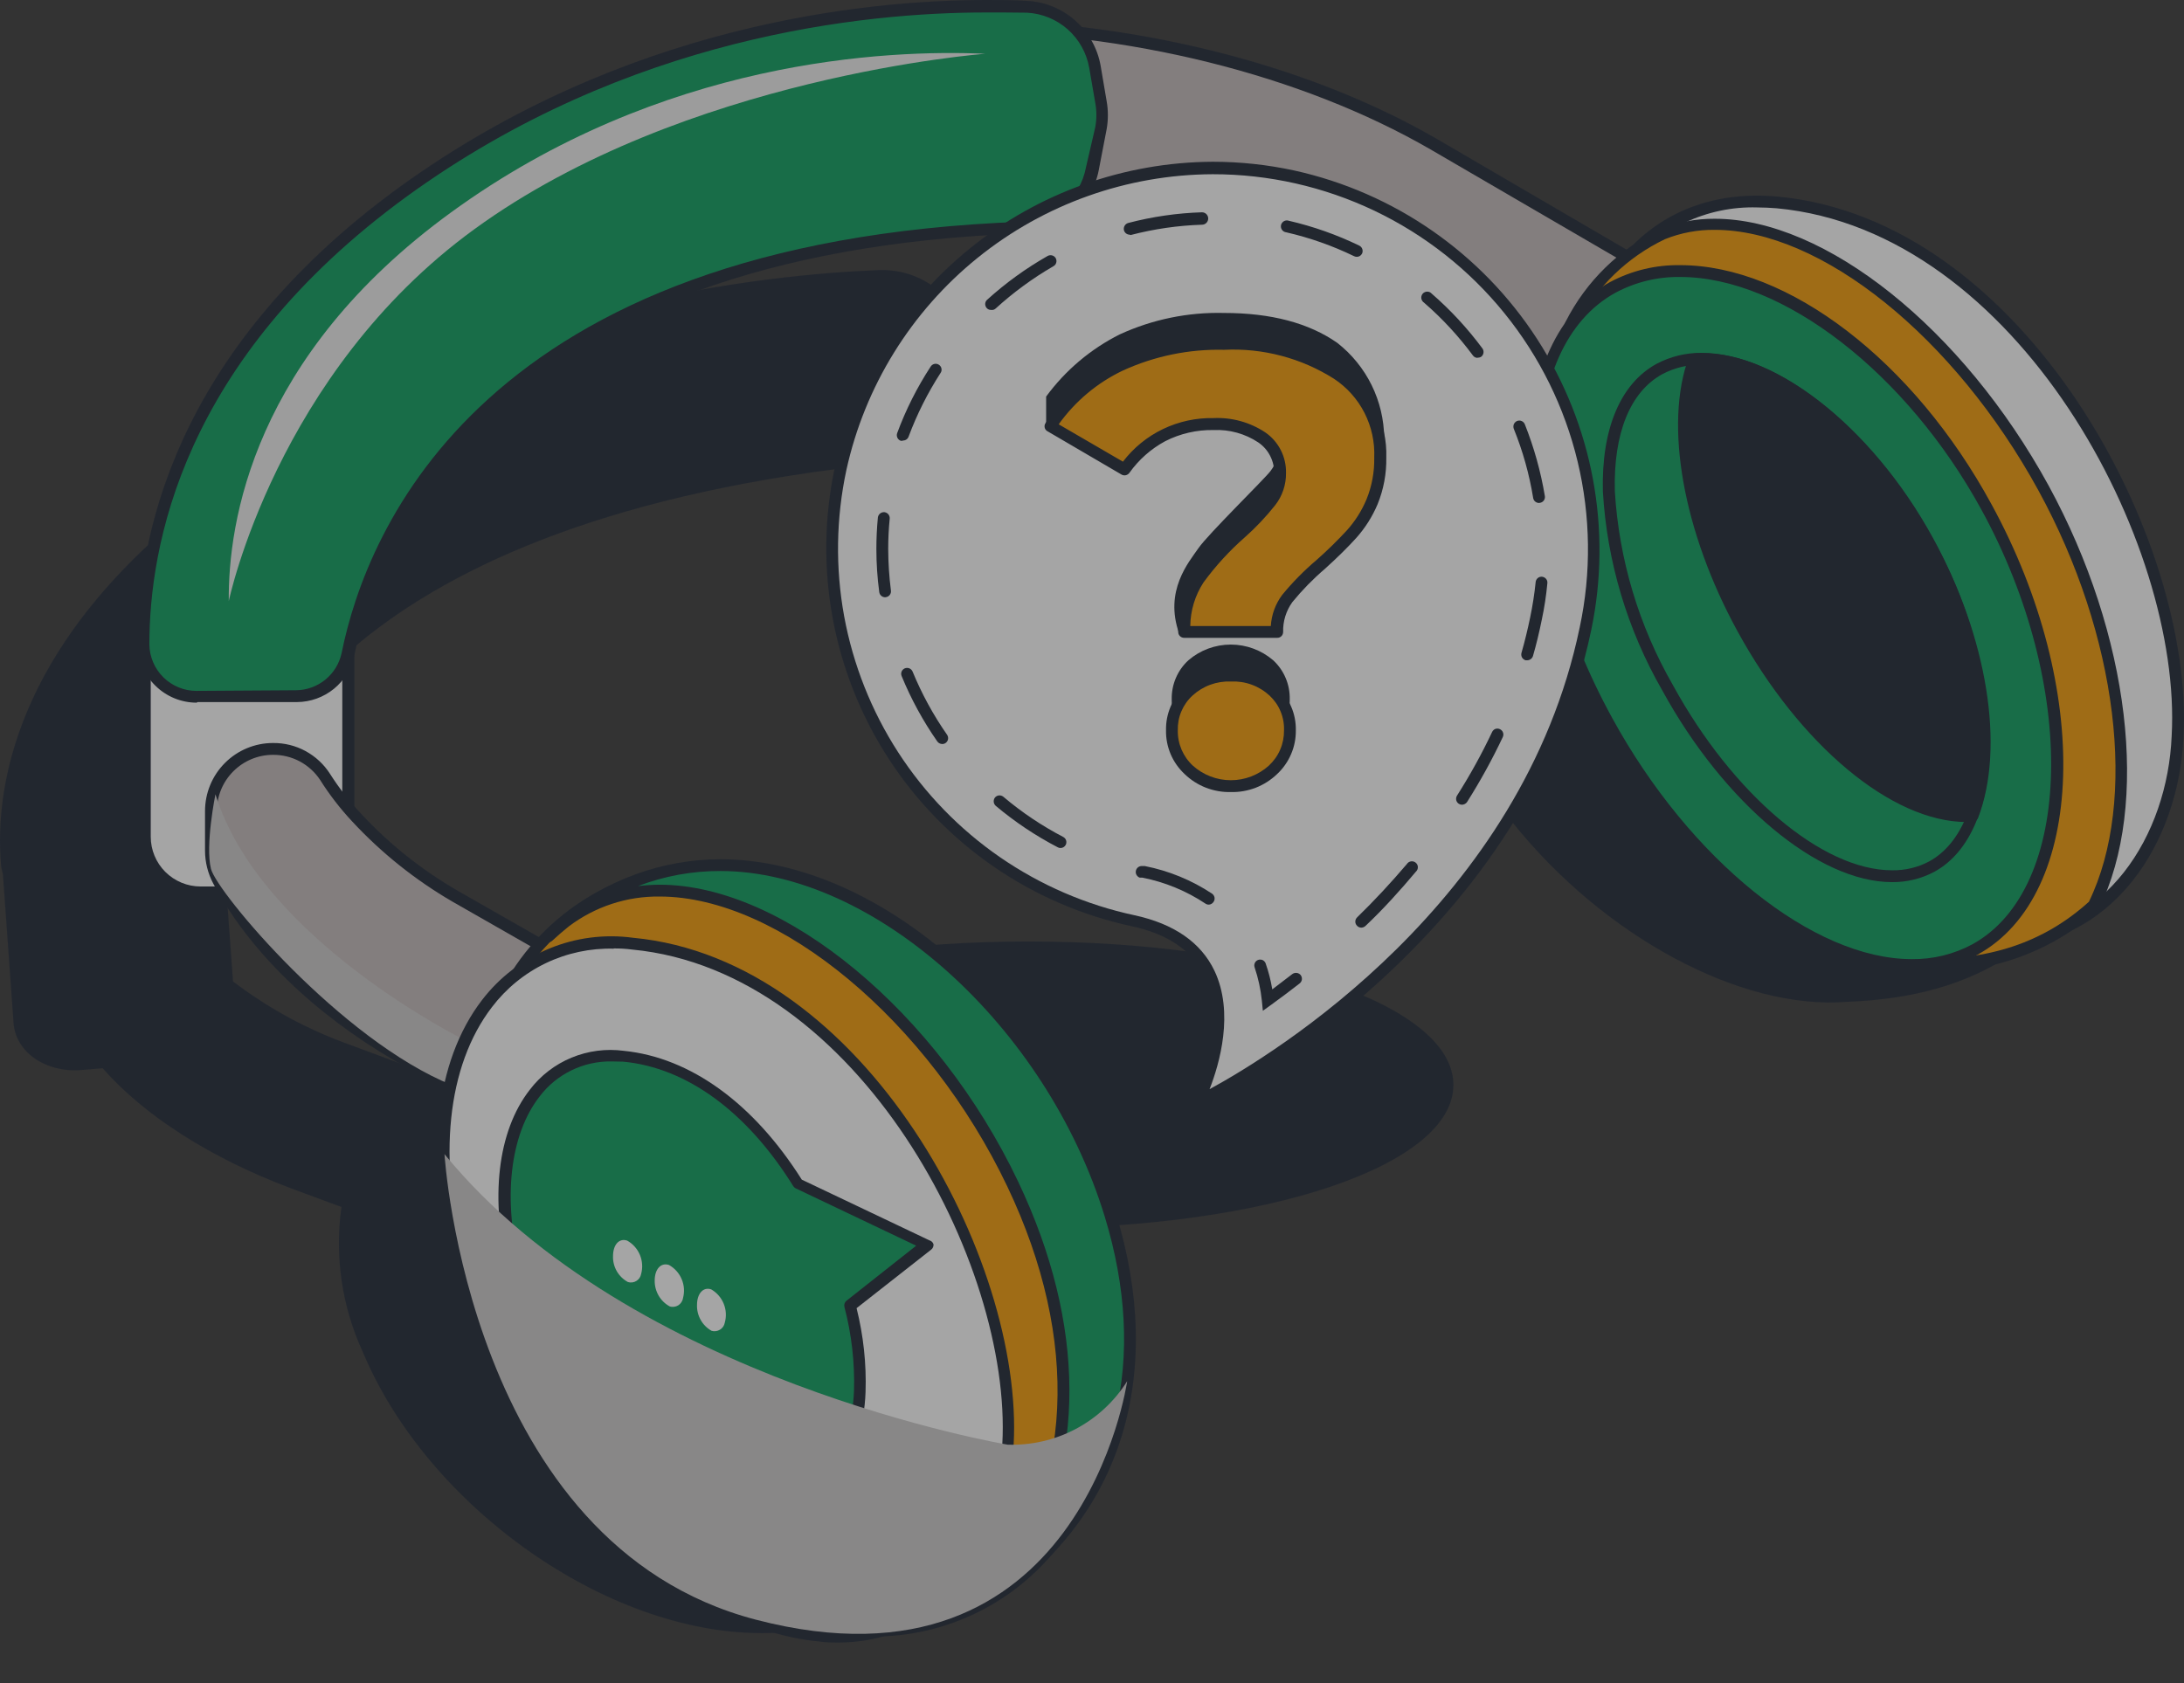 <svg width="48" height="37" viewBox="0 0 48 37" fill="none" xmlns="http://www.w3.org/2000/svg">
<rect x="0" y="0" width="48" height="37" fill="#333333" stroke="none"/>
<g opacity="0.56">
<path d="M36.508 8.384C35.217 8.384 34.172 8.765 33.436 9.424C33.349 9.479 33.261 9.541 33.163 9.604L28.644 7.884C26.272 6.995 23.416 6.516 20.484 6.459C20.14 6.19 19.71 6.055 19.275 6.078C16.687 6.171 10.756 6.809 5.433 10.422C0.422 13.825 0.014 17.373 0.151 19.015C0.157 19.077 0.17 19.138 0.189 19.198L0.427 22.48C0.468 23.027 1.062 23.443 1.757 23.391L2.304 23.353C3.22 24.423 4.686 25.347 6.426 26.001L7.66 26.455C7.479 27.546 7.63 28.665 8.092 29.669C9.506 33.034 13.361 35.77 16.736 35.772C17.219 35.779 17.7 35.709 18.161 35.567C19.502 35.453 20.761 34.873 21.718 33.926C27.243 28.728 17.677 19.526 11.128 22.666C10.525 22.927 9.975 23.298 9.509 23.761L7.548 23.03C6.71 22.72 5.919 22.296 5.198 21.769L5.012 21.624L4.796 18.848C5.157 16.807 7.258 11.298 19.513 10.061C19.88 10.027 20.229 9.886 20.517 9.656C23.01 9.678 25.483 10.112 27.834 10.942L31.39 12.31C31.092 13.905 31.749 16.03 33.327 18.008C35.381 20.579 38.347 22.111 40.595 21.909C42.127 21.849 43.251 21.471 44.118 20.888C44.769 20.56 45.313 20.054 45.689 19.429C46.064 18.804 46.254 18.085 46.239 17.357C46.23 13.768 42.007 8.398 36.508 8.384Z" fill="#151E2D"/>
<path d="M16.763 35.901H16.725C13.328 35.901 9.397 33.127 7.972 29.718C7.514 28.724 7.352 27.619 7.504 26.534L6.388 26.121C4.634 25.462 3.168 24.526 2.257 23.484L1.765 23.525C0.985 23.58 0.342 23.118 0.298 22.491L0.063 19.209C0.042 19.145 0.028 19.079 0.022 19.012C-0.128 17.234 0.367 13.708 5.359 10.316C10.781 6.634 16.903 6.034 19.283 5.939C19.735 5.914 20.181 6.049 20.544 6.319C23.324 6.342 26.082 6.827 28.704 7.752L33.157 9.446C33.226 9.396 33.297 9.347 33.368 9.303C34.134 8.614 35.223 8.242 36.5 8.242C42.13 8.258 46.373 13.773 46.381 17.34C46.394 18.093 46.195 18.834 45.809 19.479C45.422 20.125 44.862 20.649 44.192 20.992C43.246 21.627 42.072 21.966 40.611 22.023H40.595C38.262 22.215 35.236 20.579 33.237 18.073C31.721 16.175 30.988 14.055 31.253 12.375L27.788 11.054C25.466 10.233 23.025 9.801 20.563 9.777C20.262 10.004 19.902 10.144 19.526 10.179C7.548 11.399 5.324 16.64 4.924 18.856L5.121 21.575C5.165 21.61 5.211 21.643 5.261 21.679C5.971 22.201 6.751 22.621 7.578 22.926L9.46 23.624C9.925 23.174 10.467 22.811 11.06 22.552C11.977 22.117 12.98 21.896 13.995 21.903C17.633 21.903 21.69 24.674 23.036 28.08C23.925 30.326 23.482 32.435 21.788 34.024C20.817 34.986 19.54 35.577 18.178 35.696C17.719 35.835 17.242 35.904 16.763 35.901ZM2.312 23.224C2.331 23.224 2.349 23.228 2.366 23.236C2.383 23.244 2.398 23.256 2.41 23.271C3.291 24.299 4.738 25.227 6.481 25.883L7.698 26.335C7.727 26.346 7.751 26.367 7.766 26.394C7.781 26.421 7.786 26.452 7.78 26.482C7.606 27.547 7.755 28.64 8.207 29.62C9.602 32.938 13.426 35.638 16.731 35.638H16.766C17.223 35.642 17.678 35.575 18.115 35.441H18.142C19.451 35.331 20.679 34.763 21.611 33.838C23.227 32.323 23.646 30.315 22.801 28.176C21.485 24.86 17.535 22.158 13.995 22.158C13.018 22.151 12.052 22.366 11.169 22.787C10.577 23.048 10.039 23.419 9.585 23.881C9.568 23.899 9.546 23.911 9.522 23.916C9.497 23.922 9.472 23.92 9.449 23.911L7.485 23.17C6.635 22.854 5.834 22.421 5.105 21.884C5.036 21.835 4.976 21.785 4.913 21.736C4.9 21.725 4.889 21.71 4.881 21.695C4.873 21.678 4.868 21.661 4.867 21.643L4.664 18.853C4.663 18.842 4.663 18.831 4.664 18.82C5.064 16.555 7.312 11.161 19.496 9.927C19.837 9.894 20.162 9.764 20.432 9.552C20.456 9.533 20.486 9.523 20.517 9.522C23.024 9.542 25.511 9.979 27.875 10.816L31.431 12.184C31.459 12.195 31.483 12.216 31.497 12.242C31.512 12.268 31.518 12.299 31.513 12.329C31.21 13.954 31.924 16.044 33.428 17.926C35.381 20.371 38.322 21.971 40.581 21.777H40.609C42.009 21.72 43.134 21.394 44.047 20.782C44.677 20.462 45.204 19.971 45.569 19.366C45.933 18.761 46.12 18.066 46.107 17.36C46.107 13.888 41.968 8.532 36.495 8.516C35.275 8.516 34.243 8.863 33.51 9.522C33.406 9.591 33.324 9.648 33.237 9.711C33.219 9.724 33.198 9.733 33.176 9.735C33.154 9.738 33.131 9.736 33.111 9.727L28.592 8.01C26.286 7.142 23.479 6.642 20.476 6.593C20.446 6.592 20.418 6.581 20.396 6.562C20.096 6.327 19.724 6.203 19.343 6.21H19.275C16.917 6.294 10.852 6.885 5.485 10.532C0.621 13.847 0.137 17.264 0.274 19.003C0.277 19.056 0.288 19.108 0.307 19.157C0.308 19.167 0.308 19.177 0.307 19.187L0.542 22.469C0.577 22.94 1.114 23.29 1.735 23.26L2.282 23.219L2.312 23.224Z" fill="#151E2D"/>
<path d="M3.184 14.375H7.66V18.393C7.66 18.555 7.628 18.716 7.566 18.866C7.504 19.015 7.413 19.151 7.298 19.266C7.184 19.38 7.048 19.471 6.898 19.533C6.748 19.595 6.588 19.627 6.426 19.627H4.418C4.256 19.627 4.096 19.595 3.946 19.533C3.796 19.471 3.66 19.38 3.546 19.266C3.431 19.151 3.34 19.015 3.278 18.866C3.216 18.716 3.184 18.555 3.184 18.393V14.375Z" fill="white"/>
<path d="M6.429 19.756H4.418C4.055 19.756 3.707 19.612 3.451 19.355C3.194 19.099 3.05 18.751 3.05 18.388V14.375C3.051 14.341 3.065 14.308 3.09 14.284C3.114 14.26 3.147 14.247 3.182 14.247H7.66C7.694 14.247 7.726 14.26 7.751 14.284C7.775 14.308 7.788 14.341 7.788 14.375V18.394C7.787 18.754 7.643 19.099 7.389 19.354C7.134 19.609 6.789 19.754 6.429 19.756ZM3.313 14.498V18.394C3.313 18.684 3.428 18.962 3.633 19.167C3.839 19.372 4.117 19.488 4.407 19.488H6.429C6.719 19.488 6.997 19.372 7.202 19.167C7.408 18.962 7.523 18.684 7.523 18.394V14.498H3.313Z" fill="#151E2D"/>
<path d="M13.404 23.851C13.404 25.52 17.527 26.86 22.612 26.86C27.697 26.86 31.822 25.506 31.822 23.851C31.822 22.196 27.697 20.842 22.612 20.842C17.527 20.842 13.404 22.18 13.404 23.851Z" fill="#151E2D"/>
<path d="M22.604 27.002C17.368 27.002 13.268 25.618 13.268 23.851C13.268 22.084 17.371 20.697 22.604 20.697C27.837 20.697 31.943 22.081 31.943 23.851C31.943 25.621 27.842 27.002 22.604 27.002ZM22.604 20.957C17.68 20.957 13.527 22.283 13.527 23.851C13.527 25.418 17.683 26.742 22.604 26.742C27.525 26.742 31.683 25.418 31.683 23.851C31.683 22.283 27.525 20.957 22.604 20.957Z" fill="#151E2D"/>
<path d="M47.871 16.186C47.776 18.541 46.23 20.943 43.473 20.672C39.993 20.355 36.224 16.457 35.017 11.973C33.811 7.49 35.644 4.133 39.077 4.451C44.378 4.951 48.101 11.837 47.871 16.186Z" fill="white"/>
<path d="M43.883 20.823C43.741 20.823 43.593 20.823 43.448 20.801C39.939 20.481 36.109 16.536 34.878 12.006C34.2 9.489 34.443 7.219 35.548 5.777C36.369 4.7 37.611 4.185 39.074 4.322C44.51 4.831 48.227 11.875 47.989 16.194C47.894 18.492 46.455 20.823 43.883 20.823ZM38.62 4.56C38.068 4.544 37.52 4.66 37.022 4.898C36.523 5.136 36.088 5.489 35.753 5.928C34.7 7.296 34.47 9.484 35.127 11.93C36.322 16.364 40.065 20.224 43.473 20.533C43.61 20.533 43.746 20.555 43.883 20.555C46.291 20.555 47.639 18.35 47.729 16.178C47.965 11.957 44.343 5.074 39.05 4.579C38.905 4.568 38.76 4.56 38.62 4.56Z" fill="#151E2D"/>
<path d="M31.502 3.16C26.283 0.145 18.328 -0.353 12.731 2.208C13.117 2.705 13.503 3.201 13.886 3.698C14.323 4.262 14.761 4.823 15.204 5.381C20.032 3.739 26.245 4.352 30.488 6.803L40.852 12.857L42.606 11.85V9.662L31.502 3.16Z" fill="#C3B9B9"/>
<path d="M40.852 12.983C40.829 12.983 40.806 12.976 40.787 12.964L30.427 6.913C27.869 5.435 24.464 4.587 21.083 4.587C19.102 4.575 17.133 4.883 15.251 5.501C15.226 5.511 15.198 5.512 15.173 5.504C15.147 5.497 15.124 5.481 15.108 5.46C14.668 4.913 14.236 4.352 13.806 3.797C13.797 3.793 13.79 3.786 13.784 3.778L13.043 2.82L12.627 2.273C12.615 2.258 12.607 2.24 12.603 2.221C12.599 2.202 12.6 2.182 12.605 2.164C12.61 2.145 12.619 2.127 12.631 2.112C12.643 2.097 12.659 2.084 12.677 2.076C15.046 1.001 17.918 0.427 20.962 0.427C24.82 0.427 28.685 1.381 31.568 3.047L42.674 9.531C42.694 9.542 42.711 9.558 42.722 9.578C42.734 9.597 42.74 9.62 42.74 9.643V11.831C42.74 11.854 42.734 11.877 42.722 11.896C42.711 11.916 42.694 11.932 42.674 11.943L40.921 12.953C40.901 12.969 40.877 12.979 40.852 12.983ZM21.083 4.328C24.508 4.328 27.962 5.189 30.558 6.688L40.852 12.706L42.477 11.763V9.711L31.437 3.283C28.594 1.641 24.776 0.687 20.962 0.687C18.206 0.65 15.472 1.185 12.934 2.26L13.248 2.662L13.965 3.586C13.976 3.595 13.985 3.605 13.992 3.616C14.411 4.163 14.829 4.691 15.253 5.228C17.136 4.619 19.104 4.316 21.083 4.328Z" fill="#151E2D"/>
<path d="M44.923 10.729C42.712 6.688 38.976 4.163 36.56 5.148C35.74 5.49 35.004 6.275 34.533 7.134L42.083 21.214C43.845 21.288 45.092 20.773 46.028 19.914C47.087 17.759 46.777 14.104 44.923 10.729Z" fill="#F59A00"/>
<path d="M42.401 21.351C42.291 21.351 42.182 21.351 42.067 21.351C42.044 21.349 42.023 21.342 42.003 21.331C41.984 21.319 41.968 21.302 41.958 21.282L34.407 7.203C34.397 7.183 34.392 7.162 34.392 7.14C34.392 7.118 34.397 7.096 34.407 7.077C34.859 6.183 35.594 5.465 36.497 5.033C36.876 4.882 37.28 4.806 37.687 4.809C40.117 4.809 43.134 7.222 45.024 10.674C46.813 13.957 47.259 17.682 46.132 19.975C46.124 19.989 46.114 20.002 46.102 20.013C45.088 20.922 43.761 21.401 42.401 21.351ZM42.152 21.077C43.703 21.129 44.92 20.719 45.91 19.824C46.991 17.6 46.545 13.97 44.8 10.781C42.953 7.408 40.029 5.053 37.687 5.053C37.313 5.049 36.941 5.118 36.593 5.258C35.764 5.654 35.087 6.31 34.665 7.126L42.152 21.077Z" fill="#151E2D"/>
<path d="M35.452 6.319C37.723 5.077 41.471 7.126 43.673 11.147C45.875 15.168 45.689 19.627 43.418 20.875C41.148 22.122 37.526 19.865 35.327 15.847C33.127 11.828 33.182 7.564 35.452 6.319Z" fill="#049B5A"/>
<path d="M42.026 21.337C39.731 21.337 36.992 19.148 35.212 15.901C32.982 11.825 33.062 7.473 35.389 6.199C35.863 5.947 36.393 5.82 36.929 5.829C39.307 5.829 42.059 7.941 43.768 11.084C45.989 15.144 45.85 19.679 43.462 20.987C43.02 21.222 42.526 21.342 42.026 21.337ZM36.929 6.089C36.434 6.081 35.944 6.2 35.507 6.434C33.305 7.64 33.269 11.834 35.433 15.784C37.14 18.905 39.848 21.085 42.017 21.085C42.481 21.091 42.939 20.979 43.347 20.76C45.574 19.54 45.669 15.078 43.549 11.207C41.908 8.206 39.186 6.089 36.929 6.089Z" fill="#151E2D"/>
<path d="M36.473 8.113C38.024 7.263 40.707 8.877 42.359 11.897C44.012 14.917 44.001 18.188 42.458 19.05C40.915 19.912 38.297 18.139 36.656 15.119C35.015 12.099 34.919 8.964 36.473 8.113Z" fill="#049B5A"/>
<path d="M41.58 19.392C39.966 19.392 37.892 17.66 36.536 15.182C35.766 13.844 35.318 12.346 35.228 10.805C35.193 9.437 35.611 8.434 36.407 7.999C36.714 7.836 37.056 7.753 37.403 7.758C39.074 7.758 41.159 9.435 42.472 11.834C43.246 13.194 43.681 14.72 43.738 16.285C43.738 17.682 43.306 18.73 42.518 19.162C42.23 19.317 41.907 19.396 41.58 19.392ZM37.406 8.018C37.102 8.012 36.801 8.083 36.533 8.226C35.827 8.614 35.458 9.528 35.491 10.8C35.582 12.299 36.018 13.756 36.766 15.059C38.078 17.458 40.048 19.132 41.583 19.132C41.868 19.137 42.151 19.07 42.403 18.935C43.106 18.549 43.498 17.587 43.498 16.287C43.44 14.767 43.017 13.282 42.264 11.96C40.975 9.637 38.984 8.018 37.406 8.018Z" fill="#151E2D"/>
<path d="M42.36 11.897C43.585 14.132 43.894 16.506 43.347 17.937C41.796 18.032 39.701 16.391 38.289 13.812C37.072 11.585 36.714 9.301 37.23 7.911C38.798 7.785 40.951 9.323 42.36 11.897Z" fill="#151E2D"/>
<path d="M43.221 18.071C41.58 18.071 39.558 16.383 38.185 13.874C36.99 11.686 36.571 9.334 37.116 7.856C37.125 7.833 37.14 7.813 37.16 7.798C37.179 7.783 37.203 7.774 37.228 7.772C38.921 7.635 41.123 9.342 42.483 11.826C43.681 14.014 44.069 16.427 43.476 17.975C43.467 17.998 43.452 18.018 43.432 18.033C43.412 18.047 43.388 18.056 43.364 18.057L43.221 18.071ZM37.324 8.034C36.847 9.44 37.266 11.67 38.404 13.751C39.712 16.14 41.687 17.811 43.213 17.811H43.254C43.771 16.347 43.369 14.014 42.247 11.962C40.959 9.604 38.916 7.969 37.324 8.034Z" fill="#151E2D"/>
<path d="M10.015 19.709C9.203 19.242 8.465 18.657 7.827 17.972C7.57 17.7 7.34 17.403 7.14 17.086C7.017 16.894 6.847 16.737 6.647 16.628C6.446 16.52 6.222 16.463 5.994 16.465C5.631 16.465 5.283 16.609 5.027 16.866C4.77 17.122 4.626 17.47 4.626 17.833V18.716C4.626 18.946 4.683 19.172 4.793 19.373C5.583 20.853 7 22.201 8.74 23.203L15.94 27.306L17.694 26.299V24.111L10.015 19.709Z" fill="#C3B9B9"/>
<path d="M15.948 27.443C15.925 27.442 15.903 27.437 15.883 27.426L8.683 23.323C6.888 22.278 5.471 20.899 4.686 19.422C4.569 19.201 4.507 18.955 4.506 18.705V17.83C4.506 17.434 4.663 17.053 4.943 16.773C5.223 16.492 5.603 16.334 5.999 16.334C6.249 16.331 6.496 16.392 6.715 16.511C6.935 16.631 7.121 16.804 7.255 17.015C7.453 17.326 7.68 17.617 7.933 17.885C8.56 18.561 9.286 19.138 10.086 19.597L17.781 23.99C17.801 24.002 17.817 24.018 17.829 24.038C17.84 24.057 17.846 24.08 17.847 24.102V26.291C17.847 26.314 17.841 26.336 17.829 26.356C17.818 26.376 17.801 26.392 17.781 26.403L16.028 27.413C16.005 27.43 15.977 27.441 15.948 27.443ZM5.999 16.594C5.672 16.594 5.358 16.725 5.127 16.957C4.895 17.189 4.766 17.503 4.766 17.83V18.714C4.769 18.922 4.823 19.125 4.924 19.307C5.685 20.735 7.069 22.078 8.822 23.09L15.948 27.164L17.573 26.228V24.179L9.949 19.824C9.128 19.347 8.382 18.751 7.736 18.054C7.475 17.774 7.24 17.47 7.036 17.146C6.923 16.975 6.769 16.835 6.588 16.738C6.407 16.642 6.204 16.592 5.999 16.594Z" fill="#151E2D"/>
<g style="mix-blend-mode:multiply">
<path d="M10.239 22.877C10.239 22.877 5.728 20.667 4.735 17.461C4.735 17.461 4.506 18.585 4.637 19.102C4.768 19.619 7.49 22.866 9.936 23.856L10.239 22.877Z" fill="#CBC9C9"/>
</g>
<path d="M24.073 1.469C24.011 1.11 23.828 0.783 23.554 0.543C23.28 0.303 22.932 0.164 22.568 0.15C20.057 0.038 14.266 0.29 8.866 4.21C3.783 7.9 3.141 12.168 3.16 14.173C3.161 14.325 3.193 14.475 3.252 14.615C3.312 14.755 3.399 14.882 3.507 14.989C3.616 15.095 3.745 15.179 3.886 15.236C4.027 15.292 4.178 15.321 4.33 15.319H6.519C6.789 15.318 7.05 15.223 7.258 15.051C7.466 14.879 7.608 14.64 7.66 14.375C8.149 11.93 10.578 5.43 22.505 5C22.865 4.988 23.21 4.853 23.485 4.619C23.759 4.385 23.946 4.066 24.015 3.712L24.185 2.815C24.22 2.627 24.22 2.434 24.185 2.246L24.073 1.469Z" fill="#049B5A"/>
<path d="M4.322 15.447C3.983 15.447 3.657 15.313 3.415 15.074C3.173 14.836 3.034 14.512 3.028 14.173C3.009 11.984 3.731 7.777 8.789 4.106C13.708 0.547 18.976 0 21.676 0C21.98 0 22.284 0 22.574 0.019C22.965 0.039 23.338 0.191 23.631 0.451C23.925 0.71 24.122 1.061 24.19 1.447L24.322 2.224C24.358 2.427 24.358 2.636 24.322 2.839L24.149 3.737C24.076 4.122 23.873 4.47 23.575 4.724C23.276 4.978 22.9 5.122 22.508 5.132C10.822 5.553 8.322 11.763 7.788 14.402C7.728 14.692 7.57 14.953 7.341 15.141C7.112 15.328 6.826 15.432 6.53 15.434H4.341L4.322 15.447ZM21.676 0.274C19.006 0.274 13.801 0.788 8.943 4.317C3.978 7.933 3.283 12.036 3.283 14.17C3.287 14.441 3.398 14.7 3.591 14.89C3.785 15.081 4.045 15.188 4.317 15.188V15.319V15.188L6.505 15.174C6.741 15.172 6.969 15.09 7.152 14.94C7.334 14.791 7.46 14.584 7.509 14.353C8.056 11.645 10.603 5.301 22.478 4.875C22.809 4.865 23.128 4.742 23.38 4.527C23.632 4.311 23.803 4.016 23.865 3.69L24.073 2.79C24.104 2.617 24.104 2.44 24.073 2.268L23.939 1.491C23.881 1.164 23.715 0.866 23.467 0.646C23.218 0.426 22.902 0.296 22.571 0.279C22.275 0.274 21.977 0.274 21.676 0.274Z" fill="#151E2D"/>
<path d="M10.425 5.039C15.046 1.674 21.654 1.182 21.654 1.182C19.502 1.086 14.542 1.302 9.916 4.667C5.561 7.834 5.012 11.489 5.028 13.215C5.028 13.215 6.07 8.207 10.425 5.039Z" fill="#EFEFEF"/>
<path d="M34.845 13.82C33.373 20.894 26.319 24.215 26.319 24.215C26.319 24.215 28.004 20.913 24.893 20.243C23.274 19.896 21.794 19.076 20.64 17.888C19.486 16.699 18.711 15.195 18.412 13.566C18.113 11.937 18.304 10.256 18.96 8.736C19.617 7.215 20.71 5.923 22.101 5.024C23.492 4.124 25.118 3.658 26.774 3.683C28.43 3.708 30.042 4.223 31.405 5.164C32.768 6.105 33.821 7.429 34.432 8.969C35.042 10.509 35.182 12.195 34.834 13.814L34.845 13.82Z" fill="white"/>
<path d="M26.319 24.346C26.284 24.346 26.25 24.332 26.226 24.308C26.207 24.288 26.195 24.263 26.191 24.236C26.187 24.209 26.192 24.182 26.204 24.157C26.204 24.157 26.997 22.571 26.455 21.441C26.195 20.894 25.665 20.533 24.877 20.363C22.674 19.89 20.75 18.562 19.525 16.671C18.301 14.78 17.877 12.48 18.347 10.277C18.761 8.38 19.81 6.68 21.32 5.458C22.829 4.236 24.71 3.566 26.652 3.556C27.255 3.556 27.855 3.62 28.444 3.748C30.642 4.232 32.56 5.563 33.783 7.453C35.005 9.343 35.433 11.638 34.974 13.842C33.505 20.899 26.447 24.31 26.376 24.346C26.357 24.35 26.337 24.35 26.319 24.346ZM26.652 3.83C24.771 3.838 22.949 4.486 21.486 5.668C20.023 6.85 19.006 8.495 18.602 10.332C18.375 11.39 18.358 12.483 18.553 13.548C18.749 14.612 19.152 15.628 19.739 16.537C20.327 17.446 21.088 18.23 21.979 18.845C22.87 19.459 23.873 19.893 24.932 20.12C25.802 20.308 26.395 20.719 26.691 21.34C27.128 22.259 26.803 23.386 26.584 23.944C27.976 23.186 33.458 19.857 34.719 13.792C34.976 12.591 34.96 11.347 34.674 10.151C34.388 8.956 33.838 7.84 33.064 6.885C32.291 5.93 31.314 5.16 30.204 4.631C29.095 4.103 27.881 3.829 26.652 3.83Z" fill="#151E2D"/>
<path d="M27.755 22.221L27.733 21.996C27.707 21.747 27.654 21.503 27.574 21.266C27.569 21.25 27.566 21.233 27.567 21.216C27.568 21.199 27.572 21.183 27.58 21.167C27.587 21.152 27.597 21.138 27.61 21.127C27.623 21.116 27.637 21.107 27.653 21.102C27.669 21.096 27.686 21.094 27.703 21.095C27.72 21.096 27.737 21.1 27.752 21.107C27.767 21.115 27.781 21.125 27.792 21.138C27.803 21.15 27.812 21.165 27.817 21.181C27.882 21.366 27.93 21.556 27.962 21.75L28.403 21.413C28.43 21.393 28.465 21.384 28.499 21.388C28.533 21.392 28.564 21.409 28.586 21.435C28.607 21.463 28.617 21.497 28.613 21.532C28.609 21.566 28.591 21.597 28.564 21.619C28.348 21.788 28.138 21.944 27.938 22.089L27.755 22.221Z" fill="#151E2D"/>
<path d="M29.918 20.393C29.901 20.393 29.884 20.389 29.868 20.382C29.852 20.375 29.837 20.365 29.825 20.352C29.813 20.34 29.804 20.326 29.797 20.31C29.79 20.294 29.787 20.277 29.787 20.261C29.787 20.243 29.79 20.227 29.797 20.211C29.804 20.195 29.813 20.181 29.825 20.169C30.214 19.791 30.58 19.395 30.92 18.995C30.93 18.98 30.943 18.966 30.958 18.956C30.974 18.945 30.992 18.939 31.01 18.936C31.029 18.933 31.048 18.934 31.066 18.939C31.084 18.944 31.101 18.953 31.115 18.965C31.129 18.977 31.141 18.991 31.149 19.008C31.157 19.025 31.162 19.044 31.162 19.062C31.162 19.081 31.159 19.1 31.151 19.117C31.144 19.134 31.133 19.15 31.119 19.162C30.777 19.57 30.405 19.983 30.011 20.355C29.986 20.379 29.953 20.392 29.918 20.393ZM26.565 19.887C26.538 19.887 26.512 19.878 26.491 19.863C26.071 19.584 25.601 19.391 25.107 19.294H25.049C25.019 19.283 24.994 19.261 24.978 19.233C24.962 19.205 24.958 19.172 24.965 19.141C24.972 19.109 24.99 19.082 25.016 19.063C25.043 19.044 25.075 19.036 25.107 19.039H25.161C25.689 19.143 26.191 19.349 26.639 19.646C26.653 19.656 26.665 19.668 26.674 19.683C26.683 19.697 26.69 19.713 26.693 19.73C26.696 19.747 26.695 19.764 26.692 19.78C26.688 19.797 26.681 19.813 26.671 19.827C26.66 19.845 26.644 19.86 26.625 19.87C26.607 19.881 26.586 19.887 26.565 19.887ZM23.312 18.642C23.291 18.643 23.27 18.639 23.252 18.629C22.764 18.376 22.305 18.069 21.884 17.715C21.859 17.692 21.843 17.661 21.84 17.627C21.837 17.593 21.847 17.559 21.868 17.532C21.89 17.506 21.922 17.489 21.956 17.486C21.99 17.483 22.024 17.494 22.051 17.515C22.456 17.858 22.897 18.154 23.367 18.399C23.382 18.407 23.395 18.418 23.407 18.431C23.418 18.444 23.426 18.459 23.431 18.475C23.436 18.491 23.438 18.509 23.436 18.526C23.435 18.543 23.43 18.559 23.422 18.574C23.411 18.594 23.395 18.611 23.376 18.623C23.357 18.635 23.335 18.642 23.312 18.642ZM32.131 17.691C32.107 17.691 32.084 17.684 32.063 17.671C32.034 17.653 32.013 17.623 32.005 17.59C31.998 17.556 32.004 17.52 32.022 17.491C32.308 17.041 32.566 16.575 32.793 16.093C32.8 16.077 32.81 16.063 32.823 16.051C32.835 16.039 32.85 16.03 32.866 16.024C32.882 16.018 32.899 16.016 32.916 16.017C32.934 16.018 32.95 16.022 32.966 16.03C32.981 16.037 32.995 16.047 33.007 16.06C33.019 16.072 33.028 16.087 33.033 16.103C33.039 16.119 33.042 16.136 33.041 16.153C33.04 16.17 33.036 16.187 33.029 16.202C32.797 16.694 32.534 17.171 32.244 17.63C32.231 17.649 32.215 17.664 32.195 17.674C32.175 17.685 32.154 17.69 32.131 17.691ZM20.708 16.356C20.687 16.356 20.666 16.351 20.648 16.341C20.629 16.332 20.613 16.318 20.601 16.301C20.287 15.852 20.024 15.369 19.816 14.862C19.809 14.846 19.806 14.829 19.806 14.812C19.806 14.795 19.809 14.778 19.816 14.762C19.823 14.746 19.832 14.732 19.845 14.72C19.857 14.708 19.871 14.699 19.887 14.692C19.919 14.68 19.955 14.68 19.987 14.693C20.018 14.707 20.044 14.732 20.057 14.764C20.258 15.253 20.512 15.719 20.815 16.153C20.825 16.167 20.831 16.183 20.835 16.2C20.839 16.216 20.839 16.233 20.836 16.25C20.833 16.267 20.827 16.283 20.817 16.297C20.808 16.312 20.796 16.324 20.782 16.334C20.76 16.349 20.734 16.357 20.708 16.356ZM33.565 14.515H33.529C33.496 14.505 33.468 14.483 33.451 14.453C33.434 14.422 33.43 14.386 33.439 14.353C33.513 14.096 33.576 13.833 33.63 13.573C33.684 13.316 33.724 13.056 33.751 12.794C33.752 12.777 33.758 12.761 33.766 12.746C33.774 12.731 33.785 12.717 33.798 12.707C33.811 12.696 33.826 12.688 33.843 12.683C33.859 12.679 33.876 12.677 33.893 12.679C33.91 12.681 33.926 12.686 33.941 12.694C33.956 12.702 33.969 12.713 33.98 12.726C33.991 12.739 33.999 12.755 34.004 12.771C34.008 12.787 34.01 12.804 34.008 12.821C33.983 13.092 33.942 13.36 33.885 13.626C33.83 13.899 33.764 14.173 33.691 14.424C33.682 14.45 33.666 14.472 33.645 14.488C33.623 14.505 33.597 14.514 33.57 14.515H33.565ZM19.452 13.13C19.421 13.13 19.39 13.118 19.367 13.097C19.343 13.076 19.328 13.047 19.324 13.015C19.282 12.701 19.261 12.384 19.261 12.066C19.261 11.836 19.272 11.607 19.294 11.377C19.298 11.343 19.315 11.312 19.341 11.29C19.368 11.268 19.402 11.257 19.436 11.259C19.47 11.263 19.502 11.28 19.524 11.306C19.546 11.333 19.557 11.367 19.554 11.402C19.532 11.62 19.521 11.845 19.521 12.066C19.522 12.373 19.542 12.679 19.581 12.983C19.583 13 19.582 13.017 19.578 13.033C19.573 13.05 19.566 13.065 19.555 13.079C19.545 13.092 19.532 13.103 19.517 13.112C19.502 13.12 19.486 13.126 19.469 13.128L19.452 13.13ZM33.825 11.057C33.794 11.057 33.764 11.046 33.74 11.026C33.716 11.006 33.701 10.978 33.696 10.947C33.611 10.425 33.468 9.914 33.269 9.424C33.258 9.391 33.259 9.356 33.272 9.324C33.286 9.293 33.312 9.268 33.343 9.254C33.376 9.242 33.411 9.242 33.443 9.256C33.475 9.27 33.5 9.296 33.513 9.328C33.715 9.837 33.863 10.366 33.953 10.906C33.956 10.923 33.955 10.941 33.951 10.957C33.947 10.974 33.94 10.989 33.93 11.003C33.919 11.017 33.907 11.029 33.892 11.037C33.877 11.046 33.861 11.052 33.844 11.054L33.825 11.057ZM19.841 9.689C19.825 9.692 19.81 9.692 19.794 9.689C19.762 9.677 19.736 9.652 19.722 9.621C19.708 9.59 19.706 9.555 19.718 9.522C19.908 9.007 20.156 8.515 20.456 8.056C20.465 8.042 20.477 8.03 20.491 8.02C20.505 8.01 20.521 8.004 20.537 8C20.554 7.996 20.571 7.996 20.587 7.999C20.604 8.002 20.62 8.009 20.634 8.018C20.649 8.027 20.661 8.039 20.671 8.053C20.681 8.067 20.688 8.083 20.691 8.1C20.695 8.117 20.695 8.134 20.692 8.151C20.689 8.168 20.682 8.184 20.672 8.198C20.388 8.638 20.152 9.108 19.969 9.599C19.96 9.625 19.942 9.647 19.919 9.663C19.896 9.678 19.869 9.685 19.841 9.684V9.689ZM32.476 7.867C32.456 7.867 32.436 7.863 32.418 7.854C32.4 7.845 32.384 7.832 32.372 7.815C32.057 7.39 31.697 7 31.297 6.653C31.281 6.643 31.268 6.629 31.258 6.613C31.247 6.598 31.241 6.58 31.238 6.561C31.235 6.543 31.236 6.524 31.242 6.505C31.247 6.487 31.256 6.471 31.268 6.456C31.28 6.442 31.296 6.431 31.313 6.423C31.33 6.415 31.349 6.411 31.367 6.411C31.386 6.411 31.405 6.415 31.422 6.422C31.439 6.43 31.454 6.442 31.467 6.456C31.881 6.815 32.254 7.219 32.58 7.659C32.601 7.687 32.609 7.722 32.604 7.757C32.599 7.791 32.581 7.822 32.553 7.843C32.53 7.857 32.503 7.864 32.476 7.862V7.867ZM21.783 6.814C21.757 6.814 21.731 6.807 21.709 6.792C21.688 6.778 21.671 6.757 21.662 6.732C21.652 6.708 21.65 6.681 21.656 6.656C21.662 6.63 21.676 6.607 21.695 6.59C22.102 6.221 22.548 5.898 23.025 5.627C23.055 5.61 23.091 5.606 23.124 5.615C23.157 5.624 23.186 5.646 23.203 5.676C23.211 5.691 23.216 5.707 23.218 5.724C23.22 5.741 23.219 5.758 23.214 5.774C23.21 5.79 23.202 5.805 23.192 5.819C23.181 5.832 23.168 5.843 23.154 5.851C22.698 6.115 22.273 6.427 21.884 6.781C21.871 6.794 21.855 6.803 21.837 6.809C21.82 6.814 21.801 6.816 21.783 6.814ZM29.817 5.646C29.797 5.645 29.778 5.641 29.76 5.632C29.284 5.401 28.784 5.225 28.269 5.107C28.25 5.105 28.233 5.099 28.217 5.09C28.201 5.081 28.187 5.068 28.176 5.053C28.165 5.038 28.158 5.021 28.154 5.003C28.15 4.984 28.151 4.966 28.154 4.948C28.159 4.93 28.166 4.913 28.178 4.898C28.189 4.883 28.203 4.871 28.219 4.862C28.235 4.853 28.253 4.847 28.272 4.846C28.29 4.844 28.309 4.847 28.326 4.853C28.861 4.977 29.381 5.16 29.875 5.4C29.906 5.415 29.93 5.442 29.941 5.475C29.952 5.508 29.95 5.544 29.935 5.575C29.924 5.597 29.907 5.615 29.886 5.628C29.866 5.64 29.841 5.647 29.817 5.646ZM24.828 5.159C24.799 5.159 24.771 5.149 24.748 5.131C24.725 5.113 24.709 5.089 24.702 5.061C24.694 5.027 24.7 4.992 24.717 4.963C24.734 4.933 24.762 4.912 24.795 4.902C25.325 4.763 25.869 4.684 26.417 4.667C26.453 4.667 26.488 4.681 26.514 4.707C26.539 4.732 26.554 4.767 26.554 4.804C26.554 4.84 26.539 4.875 26.514 4.9C26.488 4.926 26.453 4.94 26.417 4.94C25.888 4.957 25.362 5.033 24.849 5.167L24.828 5.159Z" fill="#151E2D"/>
<path d="M26.34 12.05C26.551 11.744 27.782 10.54 27.922 10.357C28.059 10.176 28.132 9.955 28.13 9.728C28.134 9.573 28.101 9.42 28.032 9.282C27.962 9.144 27.86 9.025 27.733 8.937C27.419 8.731 27.047 8.629 26.671 8.647C26.279 8.643 25.891 8.737 25.544 8.921C25.216 9.098 22.992 9.41 22.992 9.41V8.718C23.416 8.14 23.971 7.671 24.612 7.35C25.329 7.021 26.112 6.86 26.901 6.88C27.935 6.88 28.766 7.1 29.393 7.539C29.71 7.788 29.968 8.105 30.146 8.467C30.324 8.829 30.418 9.226 30.422 9.629C30.439 9.964 30.378 10.299 30.241 10.606C30.121 10.879 29.88 10.866 29.694 11.057C29.479 11.292 29.251 11.515 29.013 11.727C28.747 11.953 28.504 12.204 28.285 12.477C28.128 12.689 28.047 12.948 28.056 13.213L25.916 13.929C25.58 12.986 26.13 12.356 26.34 12.05ZM26.124 16.244C26.005 16.133 25.91 15.998 25.846 15.848C25.782 15.698 25.75 15.537 25.752 15.374C25.749 15.213 25.78 15.053 25.843 14.905C25.906 14.757 26 14.624 26.119 14.515C26.378 14.292 26.709 14.17 27.05 14.17C27.392 14.17 27.722 14.292 27.982 14.515C28.1 14.624 28.194 14.757 28.256 14.905C28.319 15.053 28.349 15.213 28.346 15.374C28.348 15.537 28.317 15.698 28.253 15.848C28.188 15.998 28.093 16.133 27.974 16.244C27.721 16.475 27.391 16.603 27.049 16.603C26.707 16.603 26.377 16.475 26.124 16.244Z" fill="#151E2D"/>
<path d="M26.343 12.731C26.613 12.36 26.923 12.021 27.268 11.719C27.505 11.51 27.725 11.283 27.924 11.038C28.062 10.857 28.135 10.636 28.132 10.409C28.137 10.254 28.103 10.101 28.033 9.963C27.963 9.824 27.86 9.706 27.733 9.618C27.419 9.412 27.049 9.31 26.674 9.328C26.282 9.324 25.894 9.418 25.547 9.602C25.22 9.781 24.939 10.034 24.727 10.34L23.085 9.38C23.464 8.799 23.994 8.332 24.62 8.031C25.337 7.701 26.12 7.541 26.909 7.561C27.944 7.561 28.774 7.781 29.401 8.22C29.701 8.422 29.944 8.697 30.108 9.018C30.272 9.34 30.352 9.698 30.34 10.058C30.347 10.391 30.285 10.722 30.157 11.03C30.048 11.289 29.898 11.528 29.711 11.738C29.495 11.973 29.268 12.197 29.029 12.408C28.763 12.635 28.518 12.886 28.299 13.158C28.143 13.371 28.062 13.63 28.069 13.894H26.026C26.01 13.483 26.121 13.077 26.343 12.731ZM26.127 16.925C26.007 16.814 25.912 16.679 25.848 16.529C25.784 16.38 25.752 16.218 25.755 16.055C25.752 15.894 25.783 15.734 25.845 15.586C25.908 15.438 26.001 15.305 26.119 15.196C26.38 14.975 26.71 14.854 27.052 14.854C27.393 14.854 27.724 14.975 27.985 15.196C28.103 15.305 28.196 15.438 28.259 15.586C28.322 15.734 28.352 15.894 28.348 16.055C28.351 16.218 28.319 16.38 28.255 16.529C28.191 16.679 28.096 16.814 27.976 16.925C27.724 17.156 27.394 17.284 27.052 17.284C26.709 17.284 26.379 17.156 26.127 16.925Z" fill="#F59A00"/>
<path d="M27.052 17.412C26.865 17.417 26.679 17.384 26.505 17.317C26.33 17.249 26.171 17.147 26.037 17.018C25.905 16.895 25.8 16.746 25.729 16.58C25.659 16.414 25.623 16.235 25.627 16.055C25.623 15.877 25.657 15.7 25.727 15.535C25.797 15.371 25.901 15.224 26.031 15.103C26.315 14.857 26.677 14.723 27.052 14.723C27.426 14.723 27.789 14.857 28.072 15.103C28.204 15.223 28.308 15.371 28.378 15.535C28.449 15.699 28.483 15.876 28.48 16.055C28.482 16.235 28.447 16.414 28.375 16.58C28.304 16.746 28.199 16.895 28.067 17.018C27.932 17.147 27.773 17.249 27.599 17.317C27.424 17.384 27.238 17.417 27.052 17.412ZM27.052 14.982C26.898 14.976 26.744 15 26.6 15.053C26.455 15.106 26.322 15.187 26.209 15.291C26.103 15.388 26.02 15.506 25.964 15.638C25.908 15.77 25.882 15.912 25.886 16.055C25.883 16.2 25.911 16.345 25.968 16.479C26.026 16.613 26.11 16.733 26.217 16.832C26.446 17.038 26.744 17.152 27.052 17.152C27.36 17.152 27.657 17.038 27.886 16.832C27.993 16.733 28.079 16.613 28.136 16.479C28.194 16.345 28.222 16.2 28.22 16.055C28.225 15.912 28.199 15.77 28.144 15.639C28.09 15.507 28.007 15.389 27.902 15.291C27.788 15.186 27.654 15.104 27.508 15.051C27.362 14.998 27.207 14.975 27.052 14.982ZM28.064 14.022H26.026C25.991 14.022 25.959 14.009 25.934 13.985C25.909 13.961 25.895 13.928 25.895 13.894C25.879 13.456 25.998 13.024 26.236 12.657C26.512 12.279 26.829 11.932 27.18 11.623C27.412 11.42 27.626 11.198 27.82 10.959C27.941 10.802 28.006 10.609 28.004 10.411C28.008 10.277 27.978 10.145 27.917 10.025C27.857 9.905 27.767 9.803 27.656 9.727C27.366 9.534 27.022 9.439 26.674 9.454C26.304 9.447 25.937 9.531 25.607 9.7C25.296 9.868 25.027 10.106 24.822 10.395C24.803 10.421 24.775 10.439 24.743 10.447C24.712 10.454 24.678 10.449 24.65 10.433L23.009 9.473C22.982 9.454 22.964 9.425 22.959 9.393C22.953 9.361 22.96 9.328 22.979 9.301C23.371 8.705 23.919 8.227 24.562 7.919C25.297 7.58 26.1 7.413 26.909 7.432C27.968 7.432 28.824 7.662 29.475 8.119C29.792 8.332 30.049 8.622 30.223 8.962C30.397 9.301 30.481 9.68 30.468 10.061C30.474 10.412 30.409 10.76 30.277 11.084C30.162 11.357 30.003 11.608 29.806 11.828C29.628 12.025 29.396 12.255 29.117 12.507C28.858 12.728 28.619 12.973 28.403 13.237C28.265 13.429 28.194 13.66 28.201 13.896C28.2 13.914 28.196 13.931 28.189 13.947C28.182 13.963 28.172 13.977 28.159 13.989C28.146 14 28.131 14.009 28.115 14.015C28.099 14.021 28.081 14.023 28.064 14.022ZM26.149 13.762H27.93C27.945 13.515 28.031 13.278 28.179 13.079C28.408 12.8 28.661 12.543 28.936 12.31C29.172 12.102 29.396 11.882 29.609 11.651C29.787 11.451 29.93 11.224 30.033 10.978C30.152 10.686 30.209 10.373 30.203 10.059C30.217 9.718 30.143 9.38 29.989 9.077C29.834 8.773 29.603 8.515 29.319 8.327C28.599 7.871 27.756 7.648 26.904 7.69C26.135 7.671 25.371 7.828 24.672 8.149C24.112 8.417 23.629 8.823 23.268 9.328L24.68 10.149C24.913 9.843 25.216 9.597 25.562 9.431C25.909 9.265 26.29 9.183 26.674 9.191C27.076 9.173 27.474 9.283 27.809 9.506C27.953 9.605 28.07 9.739 28.15 9.896C28.229 10.052 28.268 10.225 28.264 10.4C28.267 10.656 28.183 10.905 28.026 11.106C27.823 11.362 27.599 11.599 27.355 11.815C27.018 12.111 26.715 12.443 26.45 12.805C26.265 13.09 26.164 13.422 26.16 13.762H26.149Z" fill="#151E2D"/>
<path d="M11.18 21.723C11.533 21.076 12.024 20.516 12.619 20.081C13.213 19.645 13.896 19.347 14.619 19.205C15.342 19.064 16.087 19.084 16.801 19.263C17.516 19.442 18.182 19.777 18.752 20.243C20.082 21.337 23.999 28.518 24.196 30.247C24.279 30.969 24.204 31.701 23.977 32.392C23.749 33.083 23.373 33.717 22.877 34.248C22.38 34.78 21.774 35.197 21.1 35.471C20.426 35.745 19.7 35.869 18.974 35.835H18.908C18.856 35.832 18.805 35.816 18.76 35.789C18.716 35.761 18.679 35.722 18.654 35.676L11.18 22.018C11.156 21.973 11.143 21.922 11.143 21.87C11.143 21.819 11.156 21.768 11.18 21.723Z" fill="#F59A00"/>
<path d="M19.215 35.966H18.968H18.903C18.828 35.963 18.755 35.941 18.692 35.902C18.628 35.862 18.575 35.807 18.539 35.742L11.068 22.078C11.033 22.015 11.015 21.943 11.015 21.87C11.015 21.798 11.033 21.726 11.068 21.662C11.512 20.851 12.167 20.173 12.963 19.701C13.759 19.229 14.667 18.98 15.593 18.979C16.774 18.975 17.92 19.387 18.829 20.142C20.169 21.249 24.122 28.509 24.322 30.233C24.405 30.954 24.336 31.685 24.117 32.377C23.898 33.07 23.536 33.708 23.053 34.251C22.57 34.793 21.978 35.228 21.316 35.525C20.653 35.823 19.935 35.977 19.209 35.977L19.215 35.966ZM15.593 19.239C14.713 19.239 13.85 19.475 13.093 19.923C12.336 20.371 11.713 21.014 11.29 21.785C11.276 21.812 11.269 21.841 11.269 21.87C11.269 21.9 11.276 21.929 11.29 21.955L18.763 35.605C18.777 35.632 18.798 35.654 18.824 35.67C18.849 35.687 18.878 35.696 18.908 35.698H18.974C19.682 35.733 20.389 35.613 21.047 35.347C21.704 35.081 22.296 34.676 22.781 34.158C23.266 33.641 23.633 33.025 23.856 32.352C24.079 31.678 24.153 30.965 24.073 30.26C23.878 28.567 19.994 21.43 18.673 20.344C17.809 19.624 16.718 19.233 15.593 19.239Z" fill="#151E2D"/>
<path d="M22.158 31.746C22.068 33.956 20.618 36.207 18.033 35.953C14.772 35.655 11.216 32.005 10.089 27.793C8.962 23.58 10.669 20.442 13.897 20.738C18.875 21.206 22.374 27.667 22.158 31.746Z" fill="white"/>
<path d="M18.418 36.109C18.284 36.109 18.145 36.109 18.011 36.087C14.728 35.786 11.109 32.085 9.963 27.831C9.326 25.47 9.555 23.337 10.595 21.983C10.978 21.483 11.487 21.094 12.069 20.854C12.651 20.613 13.286 20.531 13.91 20.615C19.012 21.093 22.503 27.705 22.278 31.759C22.188 33.92 20.834 36.109 18.418 36.109ZM13.494 20.855C12.977 20.841 12.464 20.95 11.997 21.173C11.53 21.397 11.124 21.729 10.811 22.141C9.823 23.43 9.61 25.481 10.226 27.765C11.344 31.921 14.851 35.537 18.046 35.83C18.175 35.83 18.303 35.849 18.429 35.849C20.681 35.849 21.944 33.783 22.029 31.745C22.248 27.787 18.856 21.351 13.897 20.875C13.749 20.855 13.615 20.85 13.483 20.85L13.494 20.855Z" fill="#151E2D"/>
<path d="M12.036 20.579C16.714 15.986 27.328 28.318 21.802 35.102C30.252 29.42 19.017 14.118 12.036 20.579Z" fill="#049B5A"/>
<path d="M21.813 35.233C21.795 35.233 21.777 35.229 21.761 35.221C21.744 35.214 21.729 35.203 21.717 35.19C21.697 35.166 21.685 35.136 21.685 35.105C21.685 35.074 21.697 35.043 21.717 35.02C23.591 32.719 23.747 29.464 22.141 26.088C20.41 22.45 17.124 19.709 14.498 19.709C13.778 19.7 13.076 19.931 12.501 20.366C12.381 20.462 12.261 20.566 12.143 20.675C12.131 20.687 12.117 20.697 12.101 20.703C12.085 20.71 12.069 20.713 12.052 20.713C12.034 20.713 12.018 20.71 12.002 20.703C11.986 20.697 11.972 20.687 11.96 20.675C11.936 20.65 11.922 20.618 11.922 20.583C11.922 20.549 11.936 20.516 11.96 20.492C12.078 20.373 12.204 20.263 12.337 20.161C13.318 19.341 14.555 18.891 15.833 18.889C19.376 18.889 23.192 22.305 24.524 26.668C25.618 30.225 24.65 33.349 21.884 35.209C21.864 35.224 21.839 35.233 21.813 35.233ZM14.498 19.449C17.234 19.449 20.61 22.256 22.377 25.976C23.87 29.117 23.873 32.164 22.423 34.481C24.559 32.654 25.238 29.883 24.28 26.745C22.998 22.554 19.209 19.148 15.833 19.148C15.213 19.146 14.599 19.258 14.02 19.48C14.178 19.46 14.338 19.45 14.498 19.449Z" fill="#151E2D"/>
<path d="M20.38 27.371L17.543 26.02C16.621 24.546 15.284 23.375 13.713 23.216C11.689 23.017 10.606 25.131 11.32 27.949C12.034 30.766 14.255 33.223 16.307 33.42C17.931 33.589 18.842 32.079 18.9 30.597C18.918 29.965 18.845 29.334 18.684 28.723L20.38 27.371Z" fill="#049B5A"/>
<path d="M16.553 33.565C16.468 33.565 16.381 33.565 16.279 33.565C14.192 33.362 11.902 30.862 11.178 27.995C10.762 26.354 10.931 24.871 11.643 23.958C11.881 23.645 12.198 23.401 12.561 23.251C12.925 23.101 13.321 23.049 13.711 23.101C15.174 23.249 16.561 24.253 17.622 25.933L20.426 27.267C20.448 27.273 20.467 27.284 20.483 27.299C20.499 27.315 20.51 27.334 20.517 27.355C20.518 27.377 20.515 27.399 20.506 27.419C20.498 27.439 20.484 27.456 20.467 27.47L18.826 28.758C18.977 29.362 19.044 29.983 19.023 30.605C18.971 32.077 18.104 33.565 16.553 33.565ZM13.448 23.334C13.141 23.328 12.837 23.395 12.561 23.529C12.285 23.663 12.044 23.86 11.859 24.105C11.205 24.942 11.038 26.367 11.443 27.916C12.14 30.687 14.329 33.113 16.318 33.291C16.396 33.295 16.474 33.295 16.553 33.291C17.94 33.291 18.717 31.923 18.769 30.58C18.788 29.956 18.717 29.332 18.558 28.728C18.552 28.704 18.554 28.678 18.562 28.655C18.57 28.631 18.585 28.61 18.605 28.594L20.136 27.385L17.488 26.124C17.466 26.113 17.447 26.096 17.434 26.075C16.413 24.433 15.087 23.471 13.697 23.339C13.612 23.339 13.53 23.334 13.448 23.334Z" fill="#151E2D"/>
<path d="M14.091 28.006C14.085 28.038 14.073 28.068 14.055 28.095C14.037 28.121 14.013 28.143 13.986 28.16C13.959 28.177 13.928 28.188 13.896 28.192C13.864 28.196 13.832 28.193 13.801 28.184C13.699 28.129 13.614 28.046 13.556 27.946C13.498 27.845 13.469 27.731 13.473 27.615C13.473 27.363 13.607 27.213 13.784 27.273C13.91 27.343 14.008 27.454 14.064 27.587C14.119 27.72 14.129 27.867 14.091 28.006Z" fill="white"/>
<path d="M15.01 28.542C15.005 28.574 14.992 28.604 14.974 28.631C14.956 28.657 14.932 28.68 14.905 28.697C14.878 28.713 14.847 28.724 14.815 28.728C14.783 28.732 14.751 28.73 14.72 28.72C14.618 28.665 14.533 28.582 14.475 28.482C14.417 28.381 14.387 28.267 14.389 28.151C14.389 27.899 14.526 27.749 14.704 27.809C14.829 27.88 14.928 27.99 14.983 28.123C15.039 28.256 15.048 28.403 15.01 28.542Z" fill="white"/>
<path d="M15.929 29.078C15.923 29.11 15.911 29.14 15.893 29.166C15.874 29.192 15.851 29.215 15.823 29.231C15.796 29.248 15.766 29.259 15.734 29.263C15.702 29.268 15.67 29.265 15.639 29.256C15.539 29.2 15.456 29.117 15.4 29.017C15.343 28.916 15.315 28.802 15.319 28.687C15.319 28.436 15.456 28.285 15.631 28.345C15.755 28.417 15.852 28.528 15.906 28.661C15.96 28.794 15.968 28.94 15.929 29.078Z" fill="white"/>
<g style="mix-blend-mode:multiply">
<path d="M24.773 30.364C24.495 30.806 24.107 31.167 23.646 31.412C23.185 31.657 22.668 31.776 22.147 31.759C22.147 31.759 13.845 30.364 9.769 25.372C9.769 25.372 10.288 33.95 16.607 35.605C23.766 37.476 24.773 30.364 24.773 30.364Z" fill="#CBC9C9"/>
</g>
</g>
</svg>
